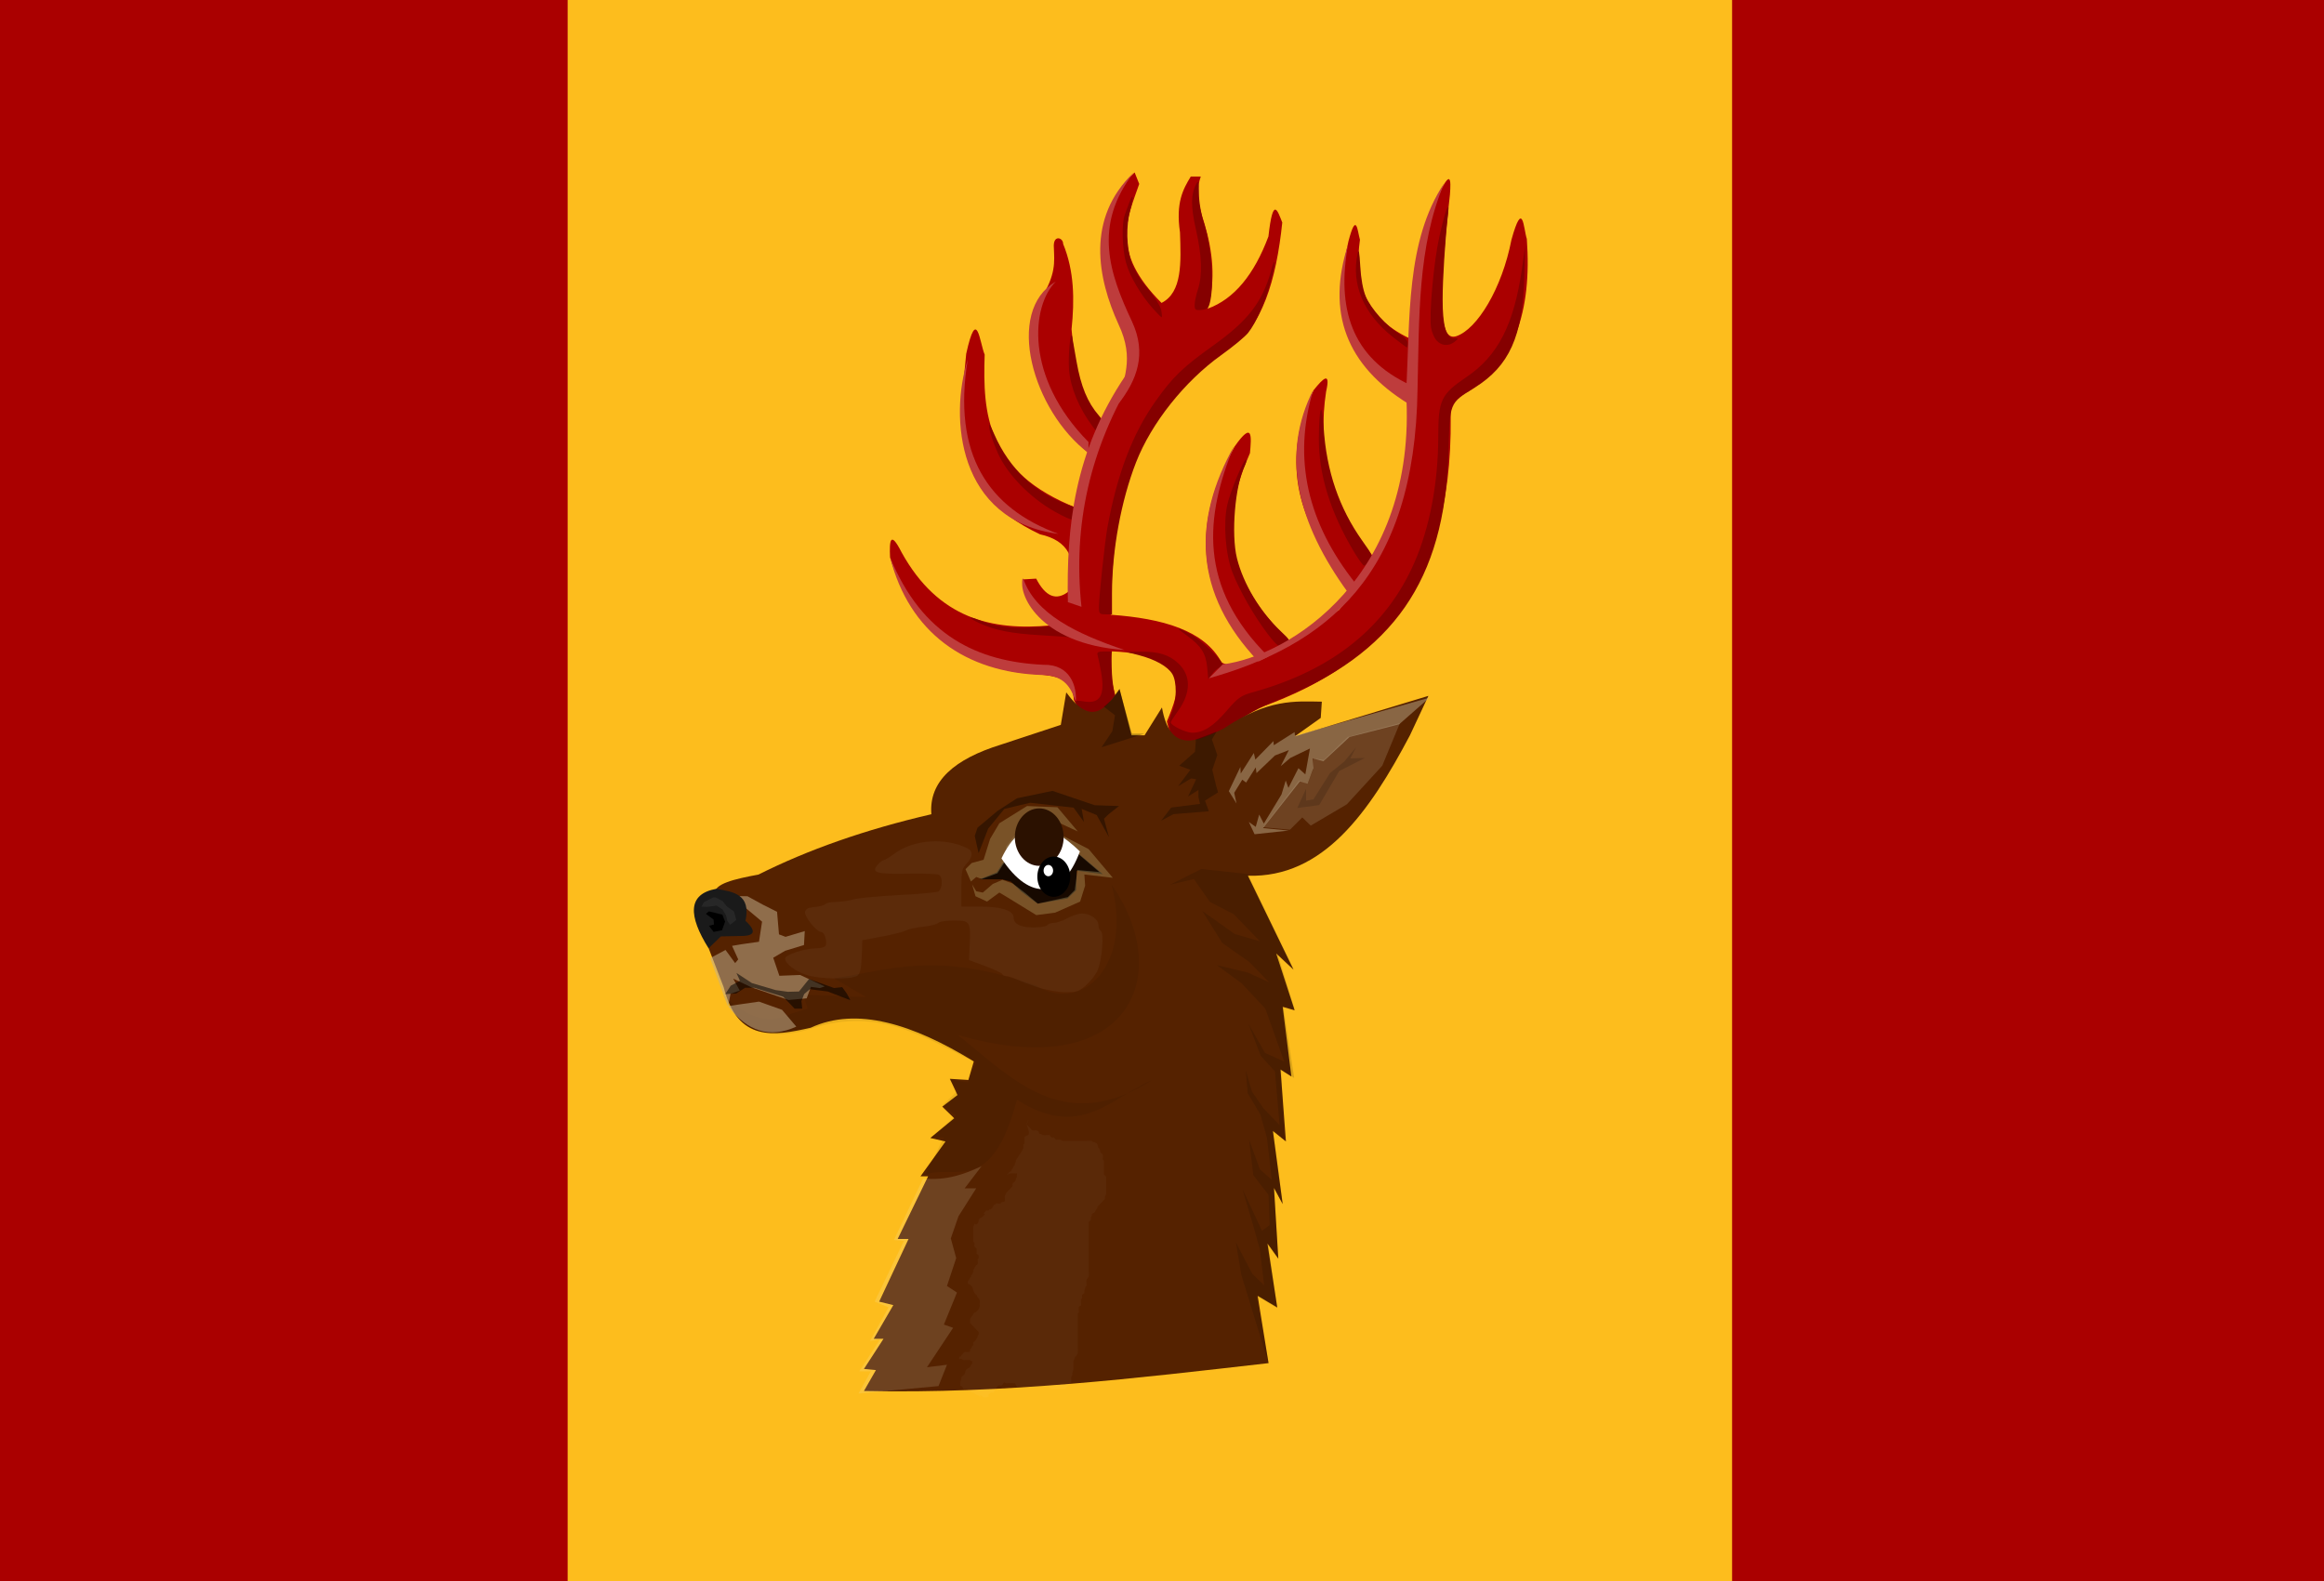 <?xml version="1.0" encoding="UTF-8" standalone="no"?>
<!-- Created with Inkscape (http://www.inkscape.org/) -->

<svg
   xmlns:dc="http://purl.org/dc/elements/1.1/"
   xmlns:cc="http://creativecommons.org/ns#"
   xmlns:rdf="http://www.w3.org/1999/02/22-rdf-syntax-ns#"
   xmlns:svg="http://www.w3.org/2000/svg"
   xmlns="http://www.w3.org/2000/svg"
   xmlns:sodipodi="http://sodipodi.sourceforge.net/DTD/sodipodi-0.dtd"
   xmlns:inkscape="http://www.inkscape.org/namespaces/inkscape"
   width="483.863"
   height="329.31"
   id="svg8436"
   version="1.1"
   inkscape:version="0.48.4 r9939"
   sodipodi:docname="Nieuw document 71">
  <defs
     id="defs8438">
    <filter
       color-interpolation-filters="sRGB"
       inkscape:collect="always"
       id="filter9414-1-9">
      <feGaussianBlur
         inkscape:collect="always"
         stdDeviation="2.815"
         id="feGaussianBlur9416-7-2" />
    </filter>
    <filter
       color-interpolation-filters="sRGB"
       inkscape:collect="always"
       id="filter9382-4-8"
       x="-0.078"
       width="1.156"
       y="-0.175"
       height="1.35">
      <feGaussianBlur
         inkscape:collect="always"
         stdDeviation="4.746"
         id="feGaussianBlur9384-0-2" />
    </filter>
    <filter
       color-interpolation-filters="sRGB"
       inkscape:collect="always"
       id="filter9430-9-0">
      <feGaussianBlur
         inkscape:collect="always"
         stdDeviation="1.115"
         id="feGaussianBlur9432-4-5" />
    </filter>
    <filter
       color-interpolation-filters="sRGB"
       inkscape:collect="always"
       id="filter9342-8-5"
       x="-0.051"
       width="1.101"
       y="-0.125"
       height="1.25">
      <feGaussianBlur
         inkscape:collect="always"
         stdDeviation="1.397"
         id="feGaussianBlur9344-8-2" />
    </filter>
    <filter
       color-interpolation-filters="sRGB"
       inkscape:collect="always"
       id="filter9318-2-7">
      <feGaussianBlur
         inkscape:collect="always"
         stdDeviation="1.434"
         id="feGaussianBlur9320-4-6" />
    </filter>
    <filter
       color-interpolation-filters="sRGB"
       inkscape:collect="always"
       id="filter9286-5-7">
      <feGaussianBlur
         inkscape:collect="always"
         stdDeviation="1.081"
         id="feGaussianBlur9288-5-8" />
    </filter>
  </defs>
  <sodipodi:namedview
     id="base"
     pagecolor="#ffffff"
     bordercolor="#666666"
     borderopacity="1.0"
     inkscape:pageopacity="0.0"
     inkscape:pageshadow="2"
     inkscape:zoom="0.35"
     inkscape:cx="322.64584"
     inkscape:cy="56.083496"
     inkscape:document-units="px"
     inkscape:current-layer="layer1"
     showgrid="false"
     fit-margin-top="0"
     fit-margin-left="0"
     fit-margin-right="0"
     fit-margin-bottom="0"
     inkscape:window-width="1600"
     inkscape:window-height="837"
     inkscape:window-x="-8"
     inkscape:window-y="-8"
     inkscape:window-maximized="1" />
  <g
     inkscape:label="Laag 1"
     inkscape:groupmode="layer"
     id="layer1"
     transform="translate(-52.354,-259.136)">
    <rect
       style="fill:#aa0000;fill-opacity:1;stroke:none"
       id="rect8064"
       width="483.863"
       height="329.31"
       x="52.354"
       y="259.136" />
    <rect
       style="fill:#fdbd1d;fill-opacity:1;stroke:none"
       id="rect8066"
       width="242.437"
       height="329.31"
       x="170.542"
       y="259.136" />
    <path
       style="fill:#aa0000;fill-opacity:1;stroke:none"
       d="m 288.585,295.044 c -8.837,8.379 -7.635,19.436 -2.882,31.441 3.378,4.295 4.278,8.311 1.922,11.961 -1.71,2.984 -4.947,5.933 -5.202,9.227 -3.442,-2.257 -5.602,-4 -6.967,-19.992 0.633,-6.11 0.574,-12.114 -1.761,-17.771 0.046,-1.306 -2.168,-2.041 -1.922,0.855 0.102,2.859 0.481,5.532 -2.722,10.594 -3.207,4.821 -2.867,21.051 9.767,31.954 l -2.241,11.619 c -18.87,-7.47 -19.621,-19.564 -19.215,-31.953 -1.052,-2.502 -1.606,-10.312 -3.843,-0.171 -1.29,14.037 -4.026,28.413 15.371,37.593 5.783,1.259 7.987,5.064 6.084,11.79 -2.744,2.261 -4.994,1.096 -6.885,-2.563 l -2.882,0.171 c 0.046,3.447 2.475,6.576 5.925,9.569 -12.299,1.156 -23.433,-1.416 -31.064,-15.208 -2.375,-4.701 -2.554,-2.369 -2.402,1.025 3.114,10.182 8.87,18.39 20.495,22.214 8.248,3.94 17.332,-0.272 17.773,7.519 l 2.562,4.614 6.405,-3.93 c -0.87,-3.612 -1.776,-7.224 -1.029,-10.836 17.168,0.81 14.107,8.052 11.436,14.595 l 1.281,5.297 7.365,-1.196 9.287,-6.493 c 23.793,-8.072 41.551,-23.488 41.151,-61.002 -0.023,-2.216 -0.143,-4.478 3.362,-5.126 9.77,-5.831 13.587,-16.78 12.489,-31.953 -0.714,-2.208 -0.801,-8.427 -3.202,0.171 -1.976,10.215 -7.149,18.591 -11.423,20.064 -3.338,1.151 -4.114,-5.342 -1.386,-29.462 0.256,-3.264 0.16,-5.437 -2.562,0.513 -4.71,9.797 -5.345,19.594 -5.924,29.39 -9.642,-4.62 -11.422,-12.037 -10.248,-20.505 -0.528,-1.85 -0.735,-6.016 -2.401,0.342 -2.487,11.462 -4.27,22.819 12.169,31.441 0.822,12.623 -0.477,24.446 -6.885,34.346 -9.304,-11.506 -11.709,-23.011 -9.927,-34.516 0.971,-4.288 -0.581,-2.806 -2.562,-0.342 -6.604,13.533 -4.067,27.192 6.405,38.447 2.183,4.452 0.401,5.092 -1.121,7.348 l -10.248,6.493 c -14.81,-13.846 -13.866,-26.641 -8.326,-39.13 0.286,-3.344 0.67,-6.897 -3.202,-1.367 -7.411,13.714 -10.076,28.002 4.964,44.428 -3.133,1.186 -5.831,1.6 -7.686,0.512 -3.568,-6.664 -12.261,-9.146 -23.058,-9.911 0.16,-16.411 2.18,-32.078 12.489,-44.428 2.241,-3.219 4.85,-6.49 12.377,-11.253 6.605,-4.18 9.571,-13.855 10.841,-25.998 -0.961,-2.382 -1.921,-5.73 -2.882,2.905 -2.961,7.916 -7.127,13.044 -12.649,15.037 1.75,-6.129 1.008,-11.925 -0.641,-17.6 -1.8,-5.275 -1.537,-7.779 -0.8,-9.911 l -2.082,0 c -1.605,2.652 -3.143,5.4 -2.241,11.619 0.212,6.202 0.519,12.488 -3.843,14.695 -10.735,-10.71 -7.126,-17.593 -4.644,-24.777 z"
       id="path8367-1-6"
       inkscape:connector-curvature="0"
       sodipodi:nodetypes="ccccccccccccccccccccccccccccccccsccccccccccccccccccscccccccccc" />
    <path
       style="fill:#850000;fill-opacity:1"
       d="m 296.151,412.261 c -0.459,-2.488 -0.429,-3.17 0.207,-4.747 1.02,-2.528 1.05,-6.436 0.063,-8.044 -0.966,-1.573 -3.573,-3.032 -7.002,-3.919 l -2.6,-0.672 2.944,-0.039 c 3.792,-0.048 5.989,0.624 7.906,2.42 2.679,2.51 2.679,6.11 0,9.855 -0.861,1.204 -1.567,2.3 -1.567,2.434 0,0.649 3.119,2.16 4.46,2.162 2.348,0 4.388,-1.298 7.234,-4.612 2.319,-2.701 2.925,-3.128 5.418,-3.817 16.552,-4.577 27.7,-13.516 33.593,-26.935 3.209,-7.309 4.992,-16.698 4.997,-26.318 0,-7.585 0.582,-8.802 5.89,-12.39 6.551,-4.429 9.87,-10.924 11.542,-22.588 l 0.658,-4.591 -0.179,6.525 c -0.332,12.175 -3.134,18.382 -10.322,22.868 -5.339,3.331 -5.168,2.902 -5.488,13.864 -0.764,26.203 -11.483,41.628 -35.613,51.251 -3.812,1.521 -6.489,3.006 -9.988,5.545 -3.963,2.876 -5.201,3.527 -7.246,3.812 -1.357,0.189 -2.896,0.456 -3.42,0.593 -0.851,0.223 -1.012,-0.064 -1.49,-2.656 z m -18.777,-4.753 c -0.659,-1.164 -1.198,-2.236 -1.198,-2.381 0,-0.145 0.8,-0.12 1.778,0.055 3.408,0.615 4.515,-1.21 3.66,-6.035 -0.259,-1.462 -0.583,-3.039 -0.72,-3.504 -0.204,-0.694 0.031,-0.846 1.312,-0.846 l 1.561,0 0.041,3.262 c 0.023,1.794 0.251,4.022 0.508,4.951 0.257,0.929 0.467,1.934 0.467,2.233 0,0.3 -1.397,1.408 -3.104,2.463 l -3.104,1.918 -1.198,-2.117 z m 26.321,-9.374 c -0.263,-2.916 -1.259,-4.493 -4.167,-6.598 -2.617,-1.895 -2.378,-2.001 0.724,-0.322 2.296,1.241 6.719,5.495 6.719,6.461 0,0.279 -0.291,0.506 -0.646,0.506 -0.355,0 -1.043,0.538 -1.528,1.197 l -0.882,1.197 -0.22,-2.441 z m 12.612,-6.97 c -2.808,-3.679 -5.943,-9.151 -7.358,-12.845 -1.444,-3.768 -1.931,-10.093 -1.082,-14.027 0.597,-2.762 3.55,-9.859 3.933,-9.451 0.125,0.133 0,0.694 -0.275,1.244 -2.022,4.032 -2.887,14.279 -1.63,19.317 1.33,5.331 4.83,11.155 9.133,15.197 1.929,1.812 2.023,2.005 1.268,2.595 -1.329,1.037 -1.848,0.773 -3.988,-2.03 z m -47.416,0.244 c -6.003,-0.359 -9.35,-1.018 -12.53,-2.466 -2.376,-1.082 -2.56,-1.645 -0.226,-0.695 3.305,1.347 7.012,1.841 11.284,1.506 3.688,-0.288 4.376,-0.211 6.008,0.677 1.658,0.903 2.398,1.588 1.503,1.392 -0.186,-0.039 -2.904,-0.228 -6.038,-0.416 z m 12.27,-5.914 c 0,-2.149 1.227,-13.584 1.767,-16.553 2.022,-11.108 5.233,-19.522 10.025,-26.275 3.609,-5.084 5.663,-7.061 12.132,-11.678 7.058,-5.038 10.079,-8.94 11.871,-15.335 1.023,-3.65 0.988,-1.782 -0.041,2.135 -1.114,4.246 -2.979,8.478 -4.693,10.652 -0.629,0.798 -3.151,2.886 -5.606,4.641 -7.628,5.454 -14.549,14.166 -17.728,22.314 -3.123,8.007 -5.016,18.323 -5.016,27.344 l 0,4.325 -1.359,0 c -1.232,0 -1.358,-0.146 -1.354,-1.571 z m 53.153,-11.358 c -4.964,-8.262 -7.444,-16.255 -7.371,-23.759 0.067,-6.835 0.629,-8.065 1,-2.189 0.568,9 3.221,16.766 8.046,23.554 2.258,3.176 2.308,3.315 1.534,4.229 -0.441,0.519 -0.967,0.944 -1.17,0.944 -0.203,0 -1.12,-1.251 -2.038,-2.779 z m -62.393,-8.482 c -5.153,-2.925 -9.811,-7.71 -11.781,-12.101 -0.854,-1.903 -1.658,-4.222 -1.788,-5.152 -0.202,-1.449 -0.054,-1.274 1.033,1.208 3.123,7.142 8.579,12.303 15.563,14.718 1.457,0.504 1.671,0.751 1.421,1.637 -0.162,0.574 -0.425,1.196 -0.584,1.382 -0.159,0.186 -1.898,-0.575 -3.864,-1.692 z m 7.873,-17.785 c -2.793,-3.748 -4.587,-8.092 -4.864,-11.77 -0.226,-3.014 0.326,-8.682 0.662,-6.79 0.095,0.531 0.497,2.815 0.894,5.075 0.919,5.228 2.288,8.544 4.661,11.291 1.803,2.087 1.854,2.232 1.236,3.491 l -0.645,1.313 -1.945,-2.61 z m 62.63,-18.497 c -6.178,-4.853 -8.798,-11.031 -7.406,-17.461 0.23,-1.06 0.376,-0.347 0.546,2.658 0.147,2.604 0.566,4.906 1.143,6.287 1.058,2.528 4.379,6.247 6.963,7.796 1.063,0.637 1.796,1.436 1.796,1.955 0,0.483 -0.079,0.878 -0.177,0.878 -0.097,0 -1.386,-0.951 -2.865,-2.113 z m 9.002,0.635 c -0.478,-0.547 -0.982,-1.741 -1.121,-2.653 -0.434,-2.857 0.565,-13.773 1.739,-18.993 1.233,-5.482 2.184,-7.949 1.798,-4.666 -0.588,5.009 -1.127,13.5 -1.129,17.777 0,5.564 0.727,8.071 2.353,8.095 1.014,0.015 1.018,0.034 0.163,0.725 -1.236,0.998 -2.785,0.882 -3.803,-0.285 z m -59.026,-6.617 c -2.551,-2.854 -4.849,-6.778 -5.615,-9.591 -0.791,-2.903 -0.93,-8.057 -0.266,-9.872 0.241,-0.659 0.667,-1.826 0.947,-2.594 0.802,-2.2 0.973,-1.222 0.24,1.375 -0.945,3.35 -0.842,7.933 0.249,11.044 0.552,1.573 1.896,3.762 3.4,5.536 1.399,1.65 2.611,3.587 2.768,4.425 0.154,0.82 0.193,1.49 0.087,1.49 -0.105,0 -0.92,-0.816 -1.812,-1.812 z m 8.683,-0.754 c 0,-0.648 0.306,-2.103 0.679,-3.233 0.972,-2.94 0.841,-6.959 -0.406,-12.454 -1.105,-4.873 -1.083,-7.397 0.086,-9.548 0.431,-0.794 0.521,-0.456 0.532,2.004 0.011,1.892 0.448,4.333 1.217,6.766 1.318,4.17 1.909,11.832 1.189,15.407 -0.346,1.718 -0.551,1.95 -1.844,2.085 -1.278,0.133 -1.454,0.01 -1.454,-1.027 z"
       id="path9167-7-0"
       inkscape:connector-curvature="0" />
    <path
       style="fill:#be3c3c;fill-opacity:1;stroke:none"
       d="m 265.368,379.542 c 2.496,7.427 11.107,11.57 21.136,14.952 -18.19,-1.257 -22.378,-12.089 -21.136,-14.952 z"
       id="path9169-1-9"
       inkscape:connector-curvature="0"
       sodipodi:nodetypes="ccc" />
    <path
       style="fill:#be3c3c;fill-opacity:1;stroke:none"
       d="m 309.279,352.024 c -6.014,14.612 -7.579,29.224 7.167,43.837 l -2.081,1.025 c -13.523,-14.226 -13.746,-29.27 -5.085,-44.862 z"
       id="path9171-1-5"
       inkscape:connector-curvature="0"
       sodipodi:nodetypes="cccc" />
    <path
       style="fill:#be3c3c;fill-opacity:1;stroke:none"
       d="m 304.037,400.388 2.882,-2.905 c 13.774,-1.744 40.592,-18.216 38.188,-56.645 0.875,-15.347 -0.089,-31.558 7.932,-43.55 -5.586,13.17 -5.18,28.116 -5.548,42.833 -0.509,39.156 -19.258,53.428 -43.454,60.266 z"
       id="path9173-5-8"
       inkscape:connector-curvature="0"
       sodipodi:nodetypes="cccccc" />
    <path
       style="fill:#be3c3c;fill-opacity:1;stroke:none"
       d="m 253.839,334.003 c -3.224,19.725 4.2,30.927 18.894,36.311 -21.067,-2.739 -22.723,-24.339 -18.894,-36.311 z"
       id="path9175-2-9"
       inkscape:connector-curvature="0"
       sodipodi:nodetypes="ccc" />
    <path
       style="fill:#be3c3c;fill-opacity:1;stroke:none"
       d="m 272.173,317.77 c -5.056,4.993 -6.583,19.851 6.805,33.406 l 0,2.307 c -11.641,-8.823 -17.497,-29.544 -6.805,-35.713 z"
       id="path9177-7-0"
       inkscape:connector-curvature="0"
       sodipodi:nodetypes="cccc" />
    <path
       style="fill:#be3c3c;fill-opacity:1;stroke:none"
       d="m 325.813,340.24 c -6.906,13.613 -3.381,27.768 7.205,42.292 l 1.521,-1.965 c -9.881,-12.443 -13.148,-25.834 -8.726,-40.327 z"
       id="path9179-6-0"
       inkscape:connector-curvature="0"
       sodipodi:nodetypes="cccc" />
    <path
       style="fill:#be3c3c;fill-opacity:1;stroke:none"
       d="m 333.018,310.081 c -2.389,13.166 0.651,23.56 12.97,29.22 l -0.24,4.015 c -13.223,-8.076 -17.225,-19.235 -12.73,-33.235 z"
       id="path9181-1-0"
       inkscape:connector-curvature="0"
       sodipodi:nodetypes="cccc" />
    <path
       style="fill:#be3c3c;fill-opacity:1;stroke:none"
       d="m 288.425,295.043 c -8.563,11.052 -5.07,21.083 -0.4,31.014 3.156,6.759 1.052,12.188 -2.802,17.174 0.826,-5.084 3.512,-9.176 0,-16.575 -4.328,-9.513 -6.859,-22.033 3.203,-31.612 z"
       id="path9183-4-7"
       inkscape:connector-curvature="0"
       sodipodi:nodetypes="ccccc" />
    <path
       style="fill:#be3c3c;fill-opacity:1;stroke:none"
       d="m 237.687,375.227 c 6.676,16.3 18.232,21.698 31.924,22.342 5.548,-0.135 6.987,4.46 6.725,7.689 -0.976,-2.825 -2.259,-5.417 -6.805,-5.553 -16.311,-0.477 -27.913,-8.981 -31.844,-24.478 z"
       id="path9185-2-2"
       inkscape:connector-curvature="0"
       sodipodi:nodetypes="ccccc" />
    <path
       style="fill:#be3c3c;fill-opacity:1;stroke:none"
       d="m 274.69,384.526 2.831,0.967 c -1.857,-17.107 1.857,-33.057 10.869,-47.908 l -1.698,-0.242 c -10.745,15.922 -12.312,31.58 -12.002,47.183 z"
       id="path9187-3-5"
       inkscape:connector-curvature="0"
       sodipodi:nodetypes="ccccc" />
    <path
       style="fill:#552200;stroke:none"
       d="m 199.85,456.479 1.359,-11.116 c -0.402,-2.181 4.118,-3.194 9.058,-4.108 10.226,-5.136 22.156,-9.363 36.004,-12.566 -0.571,-6.868 4.804,-11.496 14.492,-14.499 l 12.454,-4.108 1.132,-6.766 c 5.249,7.204 8.212,3.429 11.096,-0.725 l 2.491,9.666 2.717,0 3.623,-5.8 c 1.717,9.7 7.281,7.125 12.907,4.35 9.214,-6.159 14.677,-5.644 20.38,-5.558 l -0.226,3.383 -5.435,3.866 27.852,-8.458 -3.849,8.216 c -8.499,16.099 -18.079,29.7 -33.74,29.24 l 9.511,19.574 -3.623,-3.383 3.85,11.841 -2.491,-0.725 1.812,14.499 -2.264,-1.45 1.132,14.982 -2.717,-2.175 2.038,15.224 -1.812,-3.383 0.906,14.741 -2.264,-3.142 2.038,13.291 -4.076,-2.417 2.264,14.016 c -27.339,3.118 -54.553,6.435 -84.237,5.8 l 2.491,-4.35 -2.491,-0.242 4.076,-6.283 -2.038,0 4.076,-7.008 -2.944,-0.725 6.114,-13.049 -2.264,0 6.34,-13.049 -1.585,0 5.208,-7.25 -3.17,-0.725 4.982,-4.108 -2.491,-2.417 3.17,-2.417 -1.585,-3.383 3.849,0.242 1.132,-3.866 c -12.657,-7.751 -24.32,-11.468 -33.966,-7.008 -7.658,1.718 -15.185,3.068 -18.116,-8.458 z"
       id="path9189-2-5"
       inkscape:connector-curvature="0"
       sodipodi:nodetypes="ccccccccccccccccccccccccccccccccccccccccccccccccccccccc" />
    <path
       style="fill:#ffffe6;fill-opacity:0.146;stroke:none"
       d="m 315.325,431.402 7.526,-9.74 1.761,0.683 1.121,-2.905 0,-2.392 2.242,0.342 4.963,-4.785 10.888,-2.905 -3.683,8.886 -7.365,8.031 -7.526,4.442 -1.761,-1.709 -2.562,2.563 z"
       id="path9191-2-2"
       inkscape:connector-curvature="0" />
    <path
       style="fill:#000000;fill-opacity:0.146;stroke:none"
       d="m 324.292,423.371 -1.841,4.016 4.563,-0.598 4.163,-7.091 5.364,-2.734 -3.042,0.086 1.2,-2.307 -2.482,2.99 -2.962,2.393 -3.443,5.468 -1.521,0.257 z"
       id="path9193-1-1"
       inkscape:connector-curvature="0" />
    <path
       style="fill:#c1ae8c;fill-opacity:0.484;stroke:none"
       d="m 308.2,423.884 2.402,-5.041 0.079,1.367 2.722,-4.271 0.32,1.367 3.763,-3.845 0.08,0.855 4.323,-2.734 0.08,0.769 28.021,-7.946 -6.325,5.553 -10.328,2.649 -5.444,5.041 -2.241,-0.598 0.16,2.05 -1.201,3.247 -1.601,-0.513 -7.686,9.74 5.364,0.512 -7.126,0.769 -1.201,-2.563 1.441,1.025 0.721,-2.563 0.961,1.88 3.683,-6.066 0.88,-2.905 0.561,1.538 2.082,-4.101 1.441,1.282 0.961,-5.383 -4.083,1.965 -2.002,1.708 1.682,-3.332 -2.882,1.111 -3.843,3.674 -0.16,-1.196 -2.002,3.161 -0.8,-0.598 -1.681,2.734 0.48,2.221 z"
       id="path9195-6-4"
       inkscape:connector-curvature="0" />
    <path
       style="fill:#000000;fill-opacity:0.278;stroke:none"
       d="m 305.638,411.495 -0.961,1.623 1.121,3.246 -1.041,3.076 0.801,3.333 0.4,1.367 -2.722,1.709 0.801,2.221 -7.365,0.598 -2.562,1.367 2.082,-2.734 6.004,-0.769 -0.32,-1.452 0,-1.453 -2.162,1.367 1.681,-3.589 -1.041,-0.171 -2.722,1.623 2.562,-3.417 -2.322,-0.854 3.283,-2.905 0.16,-1.965 0,-0.598 z"
       id="path9197-8-8"
       inkscape:connector-curvature="0" />
    <path
       style="fill:#000000;fill-opacity:0.288;stroke:none"
       d="m 282.18,406.284 2.321,1.794 -0.56,3.332 -2.242,3.332 8.887,-2.82 -2.562,0 -2.562,-9.142 -1.682,2.136 z"
       id="path9199-5-6"
       inkscape:connector-curvature="0" />
    <path
       style="fill:#000000;fill-opacity:0.132;stroke:none"
       d="m 302.435,440.117 0.321,0 9.367,1.026 9.527,19.736 -3.363,-3.246 3.603,11.619 -2.402,-0.683 2.322,15.037 -2.722,-1.623 0.721,14.61 -2.402,-2.221 2.001,15.378 -1.761,-3.076 0.801,14.524 -2.082,-3.246 1.921,13.584 -4.403,-2.648 2.642,14.354 -5.719,-18.615 -1.132,-6.766 3.397,6.525 2.491,2.417 -0.906,-7.491 -1.132,-4.108 -2.491,-8.458 4.076,8.7 1.585,-1.208 -0.227,-6.283 -3.17,-4.108 -0.906,-7.491 2.264,6.283 2.491,2.175 -1.022,-8.816 -1.361,-4.784 -2.642,-4.443 -0.4,-4.784 1.281,4.443 2.402,3.503 3.363,3.503 -0.961,-11.193 -2.962,-3.246 -2.562,-6.664 3.442,6.066 4.003,1.794 -3.923,-11.022 -4.964,-5.297 -5.124,-3.759 6.405,1.538 4.483,2.051 -4.163,-4.272 -5.604,-3.93 -4.163,-6.664 6.725,4.784 5.284,1.538 -5.444,-5.639 -4.964,-2.563 -3.362,-4.784 -4.964,1.196 z"
       id="path9201-7-4"
       inkscape:connector-curvature="0" />
    <path
       style="fill:#000000;fill-opacity:0.731;stroke:none;filter:url(#filter9286-5-7)"
       d="m 5094.575,-7514.207 8,-3 6.25,-8.75 3.25,-4.75 8,-2.75 8.5,1.75 8.25,3.75 14.5,11.5 -12,-1.5 -0.25,8.5 -4,3.5 -13.75,2.25 -7.5,-5.25 -4.75,-4.25 -4,-1 z"
       id="path9203-6-6"
       inkscape:connector-curvature="0"
       transform="matrix(0.453,0,0,0.483,-2051.593,4071.607)" />
    <path
       style="fill:#dadbc4;fill-opacity:0.123;stroke:none"
       d="m 268.689,431.709 -3.397,1.692 0.226,2.296 1.472,0 1.132,-1.45 2.038,-1.329 -1.472,2.779 -0.113,2.417 2.151,2.054 1.925,0.362 -2.831,0.483 -2.717,-2.658 -1.812,0.121 0.566,2.054 0.227,2.658 -2.491,-3.141 -1.585,-1.329 -1.245,0.121 2.038,-1.087 -0.679,-0.967 -0.34,-1.329 1.925,-2.537 2.491,-1.087 z"
       id="path9205-1-8"
       inkscape:connector-curvature="0" />
    <path
       style="fill:#d1c886;fill-opacity:0.292;stroke:none;filter:url(#filter9318-2-7)"
       d="m 5095.663,-7514.341 7.247,-2.475 9.37,-13.612 7.424,-3.182 10.076,2.652 7.425,3.536 12.551,10.076 -10.076,-0.884 -1.238,8.662 -3.181,3.005 -13.789,2.829 -5.834,-4.597 -5.657,-4.065 -4.773,-1.591 -4.419,1.767 -4.596,3.713 -3.005,-0.531 -1.945,-3.005 1.591,5.127 5.303,2.298 5.657,-3.889 3.182,1.767 13.789,7.955 8.662,-1.06 11.49,-4.773 2.298,-6.895 -0.353,-4.773 13.081,1.415 -11.137,-12.375 -17.854,-8.662 -14.496,-0.884 2.298,-3.358 10.43,-1.061 14.673,6.364 -9.369,-10.43 -13.966,-0.53 -12.728,7.424 -4.242,6.718 -3.006,9.015 -5.48,1.415 -2.828,2.651 2.475,5.304 2.475,-1.945 z"
       id="path9209-8-9"
       inkscape:connector-curvature="0"
       transform="matrix(0.453,0,0,0.483,-2051.593,4071.607)" />
    <path
       style="fill:#000000;fill-opacity:0.373;stroke:none;filter:url(#filter9342-8-5)"
       d="m 5094.248,-7525.478 4.42,-10.607 7.424,-8.485 11.844,-2.651 19.976,2.121 4.773,6.187 -1.061,-5.657 6.895,2.652 5.657,9.546 -2.298,-7.955 2.121,-1.945 4.773,-3.535 -11.137,-0.354 -19.446,-6.187 -16.263,3.182 -9.016,5.48 -9.192,7.248 -1.237,3.535 z"
       id="path9211-9-8"
       inkscape:connector-curvature="0"
       transform="matrix(0.453,0,0,0.483,-2051.593,4071.607)" />
    <path
       style="fill:#000000;fill-opacity:0.071;stroke:none"
       d="m 283.781,443.364 c 4.44,16.748 -6.071,26.916 -15.691,21.018 -21.061,-7.357 -30.329,-3.223 -42.111,-1.538 l 6.725,3.93 -13.13,-0.513 0.961,2.905 -3.362,1.026 c -4.083,2.151 -8.677,1.648 -14.251,-3.93 3.439,8.21 10.017,9.719 18.574,7.006 14.038,-4.571 23.743,2.158 34.105,7.177 l -1.761,4.101 -3.843,-0.683 1.761,2.392 -3.202,3.076 2.882,2.05 -5.284,4.614 2.722,0 -3.843,7.689 c 6.553,-2.104 13.675,4.504 19.054,-15.55 13.235,8.509 19.662,-0.487 28.181,-4.101 -18.24,11.582 -28.774,0.055 -40.51,-9.398 35.331,10.305 45.447,-12.078 32.023,-31.27 z"
       id="path9213-2-3"
       inkscape:connector-curvature="0"
       sodipodi:nodetypes="cccccccccccccccccccccc" />
    <path
       style="fill:#f8f4d2;fill-opacity:0.153;stroke:none"
       d="m 244.552,504.537 -6.084,12.816 2.081,0.171 -6.085,12.645 2.882,1.196 -3.843,7.006 2.082,-0.342 -4.323,6.664 2.402,0 -2.562,4.614 16.653,-1.538 1.761,-4.443 -4.163,0.513 5.444,-8.202 -1.921,-0.684 2.722,-6.664 -2.082,-1.367 1.922,-5.809 -1.121,-4.101 1.601,-4.614 3.683,-5.81 -2.402,0 3.523,-4.613 c -3.582,1.676 -7.338,3.051 -12.169,2.563 z"
       id="path9215-7-5"
       inkscape:connector-curvature="0"
       sodipodi:nodetypes="cccccccccccccccccccccccc" />
    <path
       style="fill:#c2ae8c;fill-opacity:0.538;stroke:none;filter:url(#filter9430-9-0)"
       d="m 4976.338,-7506.209 9.369,3.182 9.016,7.071 -1.414,8.662 -7.955,1.06 -4.419,0.708 2.828,5.833 -1.414,1.591 -4.419,-5.657 -7.071,3.536 7.955,20.329 c 9.041,11.421 19.611,14.361 31.643,9.193 l -6.541,-7.248 -10.607,-3.536 -9.192,1.238 -4.95,0.707 1.061,-5.304 4.243,-1.414 -3.005,-5.126 8.309,3.712 17.147,5.48 8.309,-0.707 1.945,-4.95 4.066,0.531 2.298,-0.708 -11.314,-4.949 -9.546,0.353 -2.828,-7.778 5.48,-3.005 8.662,-2.475 0.354,-6.01 -8.839,2.474 -3.005,-1.06 -0.884,-9.723 -6.718,-3.182 -6.894,-3.535 -10.783,-0.177 -0.53,0"
       id="path9217-9-5"
       inkscape:connector-curvature="0"
       sodipodi:nodetypes="cccccccccccccccccccccccccccccccccccccc"
       transform="matrix(0.453,0,0,0.483,-2051.593,4071.607)" />
    <path
       style="fill:#1a1a1a;stroke:none"
       d="m 199.879,456.606 c -4.235,-6.78 -4.402,-11.299 1.601,-12.388 3.606,0.611 7.266,1.166 6.085,6.664 2.643,2.47 1.552,3.188 -1.121,3.161 l -4.003,0.085 z"
       id="path9219-5-1"
       inkscape:connector-curvature="0"
       sodipodi:nodetypes="cccccc" />
    <path
       style="fill:#000000;stroke:none"
       d="m 202.761,449.601 -2.802,-0.684 -0.64,0.513 1.601,1.196 0.08,1.025 -1.041,0.256 0.961,1.282 1.761,-0.342 0.64,-1.794 z"
       id="path9221-4-5"
       inkscape:connector-curvature="0" />
    <path
       style="fill:#ffffff;fill-opacity:0.061;stroke:none"
       d="m 200.84,446.012 0,0 -1.921,0.983 -0.52,0.94 1.161,0.044 2.002,-0.257 1.241,0.812 0.72,1.196 0.28,1.153 0.56,0.812 1.281,-0.983 -0.48,-1.794 -1.441,-0.983 -0.921,-1.153 -1.441,-0.769 z"
       id="path9223-3-5"
       inkscape:connector-curvature="0" />
    <path
       style="fill:#000000;fill-opacity:0.533;stroke:none"
       d="m 203.36,466.145 1.132,-1.752 1.925,-1.027 -0.736,-1.631 3.227,2.115 4.925,1.45 2.548,0.362 2.321,-0.061 2.095,-2.598 5.208,1.873 1.698,-0.181 0.962,1.329 0.736,1.39 -4.699,-1.812 -3.736,-0.483 -1.189,1.027 -0.566,1.45 0.17,1.571 -1.585,0 -2.378,-2.477 -6.001,-1.873 -1.925,0 -1.868,1.208 z"
       id="path9225-1-8"
       inkscape:connector-curvature="0" />
    <path
       style="fill:#ffffff;fill-opacity:0.042;filter:url(#filter9382-4-8)"
       d="m 5121.325,-7467.695 c -3.575,-1.129 -7.918,-2.663 -9.651,-3.408 -1.733,-0.745 -3.833,-1.354 -4.667,-1.354 -0.833,0 -1.665,-0.389 -1.849,-0.865 -0.183,-0.476 -3.708,-2.037 -7.833,-3.469 l -7.5,-2.604 0.307,-6.236 c 0.511,-10.37 0.21,-10.826 -7.126,-10.826 -3.455,0 -6.757,0.476 -7.339,1.058 -0.581,0.581 -3.709,1.317 -6.95,1.636 -3.24,0.318 -6.792,1.048 -7.892,1.623 -1.1,0.574 -6.05,1.75 -11,2.613 l -9,1.57 -0.283,7 c -0.207,5.106 -0.732,7.338 -1.941,8.25 -2.459,1.854 -17.85,1.605 -23.848,-0.385 -5.215,-1.73 -9.428,-4.858 -9.428,-7.001 0,-1.582 9.003,-4.364 14.122,-4.364 2.068,0 4.054,-0.476 4.413,-1.057 0.978,-1.582 -0.385,-5.943 -1.858,-5.943 -2.14,0 -7.896,-6.622 -7.512,-8.644 0.259,-1.37 1.398,-1.939 4.343,-2.173 2.196,-0.174 4.419,-0.737 4.942,-1.25 0.522,-0.513 2.772,-0.944 5,-0.957 2.227,-0.01 5.85,-0.504 8.05,-1.092 2.2,-0.587 11.425,-1.415 20.5,-1.84 9.075,-0.425 17.288,-1.106 18.25,-1.515 2.047,-0.869 2.404,-6.001 0.5,-7.194 -0.687,-0.43 -7.1,-0.668 -14.25,-0.527 -14.416,0.284 -17.064,-0.422 -14.055,-3.747 1.026,-1.134 2.277,-2.061 2.78,-2.061 0.503,0 2.815,-1.308 5.138,-2.906 8.85,-6.089 23.482,-7.004 33.637,-2.103 2.449,1.181 2.277,3.641 -0.446,6.364 -2.315,2.316 -2.554,3.306 -2.554,10.6 l 0,8.045 9.096,0 c 9.248,0 14.904,1.762 14.904,4.644 0,2.825 3.168,4.356 9.012,4.356 3.229,0 6.148,-0.45 6.488,-1 0.34,-0.55 1.718,-1 3.063,-1 1.344,0 4.123,-0.9 6.176,-2 2.052,-1.1 5.1,-2 6.774,-2 3.764,0 7.487,2.485 7.487,4.998 0,1.036 0.51,2.199 1.133,2.584 1.584,0.979 0.437,13.047 -1.63,17.147 -0.896,1.776 -3.278,4.588 -5.294,6.25 -3.223,2.657 -4.391,3.01 -9.687,2.929 -3.312,-0.05 -8.947,-1.016 -12.522,-2.146 z"
       id="path9231-2-4"
       inkscape:connector-curvature="0"
       transform="matrix(0.453,0,0,0.483,-2051.593,4071.607)" />
    <path
       style="fill:#ffffff;fill-opacity:0.033;stroke:none;filter:url(#filter9414-1-9)"
       d="m 5116.325,-7408.457 c 3.128,2.607 1.698,2.5 3.5,2.5 0.333,0 0.677,-0.08 1,0 1.778,0.445 0.389,0.389 1.5,1.5 0.118,0.118 0.342,-0.05 0.5,0 0.354,0.118 0.631,0.447 1,0.5 0.825,0.118 1.667,0 2.5,0 0.167,0 0.361,-0.09 0.5,0 0.392,0.262 0.578,0.789 1,1 0.298,0.149 0.667,0 1,0 0.333,0.333 0.608,0.739 1,1 0.139,0.09 0.333,0 0.5,0 0.5,0 1.01,-0.1 1.5,0 0.365,0.07 0.646,0.382 1,0.5 0.158,0.05 0.333,0 0.5,0 1,0 2,0 3,0 2.5,0 5,0 7.5,0 0.279,0 2.271,-0.08 2.5,0 0.224,0.08 0.289,0.395 0.5,0.5 0.149,0.08 0.342,-0.05 0.5,0 0.365,0.122 1.271,0.542 1.5,1 0.167,0.5 0.333,1 0.5,1.5 0.167,0.167 0.395,0.289 0.5,0.5 0.236,0.472 0.229,1.048 0.5,1.5 0.243,0.404 0.825,0.562 1,1 0.186,0.464 0,1 0,1.5 0,0.167 -0.08,0.351 0,0.5 0.105,0.211 0.395,0.289 0.5,0.5 0.08,0.149 0,0.333 0,0.5 0,0.5 0,1 0,1.5 0,1 0,2 0,3 0,0.167 0,0.333 0,0.5 0,0.167 -0.09,0.361 0,0.5 0.262,0.392 0.789,0.579 1,1 0.106,0.213 0,2.081 0,2.5 0,1 0,2 0,3 0,0.17 0.09,1.73 0,2 -0.118,0.354 -0.41,0.639 -0.5,1 -0.08,0.324 0.105,0.684 0,1 -0.08,0.224 -0.333,0.333 -0.5,0.5 -0.667,0.667 -1.333,1.333 -2,2 -0.167,0.167 -0.333,0.333 -0.5,0.5 -0.167,0.167 -0.395,0.289 -0.5,0.5 -0.08,0.149 0.08,0.351 0,0.5 -0.105,0.211 -0.369,0.304 -0.5,0.5 -0.486,0.729 -0.312,1.042 -1,1.5 -0.31,0.207 -0.736,0.237 -1,0.5 -0.118,0.118 0.05,0.342 0,0.5 -0.167,0.333 -0.333,0.667 -0.5,1 0,0.333 0.105,0.684 0,1 -0.149,0.447 -0.789,0.579 -1,1 -0.08,0.149 0,0.333 0,0.5 0,0.333 0,0.667 0,1 0,1.167 0,2.333 0,3.5 0,3.5 0,7 0,10.5 0,1.833 0,3.667 0,5.5 0,0.833 0.229,1.699 0,2.5 -0.165,0.578 -0.777,0.942 -1,1.5 -0.124,0.31 0,0.667 0,1 0,0.5 0.121,1.015 0,1.5 -0.06,0.229 -0.412,0.281 -0.5,0.5 -0.255,0.638 -0.365,1.326 -0.5,2 -0.03,0.164 0.08,0.351 0,0.5 -0.211,0.422 -0.789,0.579 -1,1 -0.149,0.298 0.105,0.684 0,1 -0.724,2.171 -0.5,-0.343 -0.5,2.5 0,0.333 0.185,0.723 0,1 -0.207,0.31 -0.862,0.154 -1,0.5 -0.248,0.619 0,1.333 0,2 0,0.167 0.08,0.351 0,0.5 -0.105,0.211 -0.395,0.289 -0.5,0.5 -0.08,0.149 0,0.333 0,0.5 0,0.333 0,0.667 0,1 0,1.667 0,3.333 0,5 0,2.5 0,5 0,7.5 0,0.628 0.09,2.811 0,3 -1.804,3.608 -0.247,-0.883 -2,3.5 -0.06,0.155 0,0.333 0,0.5 0,0.667 0,1.333 0,2 0,0.333 0.08,0.677 0,1 -0.128,0.511 -0.372,0.989 -0.5,1.5 -0.08,0.324 0.105,0.684 0,1 -0.118,0.354 -0.427,0.635 -0.5,1 -0.1,0.49 0,1 0,1.5 0,0.167 0.1,0.367 0,0.5 -0.566,0.754 -1.333,1.333 -2,2 -0.167,0.167 -0.333,0.333 -0.5,0.5 -0.167,0.167 -0.289,0.395 -0.5,0.5 -0.143,0.07 -2.233,0 -2.5,0 -0.638,0 -3.072,0.107 -3.5,0 -0.229,-0.06 -0.289,-0.394 -0.5,-0.5 -0.149,-0.07 -0.351,0.08 -0.5,0 -0.211,-0.105 -0.289,-0.394 -0.5,-0.5 -0.22,-0.11 -2.807,0 -3.5,0 -2.833,0 -5.667,0 -8.5,0 -0.667,0 -1.333,0 -2,0 -0.167,0 -0.382,0.118 -0.5,0 -0.205,-0.205 -0.489,-1.372 -1,-1.5 -0.07,-0.02 -3.718,-0.06 -4,0 -1.389,-0.972 -1.277,0.819 -2,1 -0.485,0.121 -1.015,-0.121 -1.5,0 -0.601,0.15 -1.259,2.006 -2,2.5 -0.252,1.102 -1.029,0.264 -1.5,0.5 -0.211,0.106 -0.333,0.333 -0.5,0.5 -0.167,0.167 -0.395,0.289 -0.5,0.5 -0.345,0.69 0.606,0.447 -0.5,1 -0.149,0.08 -0.333,0 -0.5,0 -0.5,0 -1.015,0.121 -1.5,0 -0.229,-0.06 -0.276,-0.425 -0.5,-0.5 -3.432,-1.144 2.329,1.915 -2.5,-0.5 -0.537,-0.269 -0.962,-0.731 -1.5,-1 -0.149,-0.07 -0.351,0.08 -0.5,0 -0.537,-0.269 -0.962,-0.731 -1.5,-1 -0.149,-0.07 -0.351,0.08 -0.5,0 -0.211,-0.105 -0.276,-0.425 -0.5,-0.5 0,0 -1.499,0 -1.5,0 -0.263,-0.263 -0.333,-0.667 -0.5,-1 -0.333,-0.167 -0.736,-0.236 -1,-0.5 -0.118,-0.118 0,-0.333 0,-0.5 0,-0.167 0,-0.333 0,-0.5 0,-1.202 -0.05,0.211 0.5,-2 0.04,-0.162 -0.08,-0.351 0,-0.5 0.3,-0.6 1.2,-0.9 1.5,-1.5 0.236,-0.471 0.264,-1.028 0.5,-1.5 0.373,-0.745 1.411,-0.911 2,-1.5 0.264,-0.263 0.293,-0.69 0.5,-1 0.131,-0.196 0.395,-0.289 0.5,-0.5 0.08,-0.149 0,-0.333 0,-0.5 0,-0.167 0.118,-0.382 0,-0.5 -0.118,-0.118 -0.351,0.08 -0.5,0 -0.211,-0.105 -0.289,-0.394 -0.5,-0.5 -0.149,-0.07 -0.333,0 -0.5,0 -0.5,0 -1,0 -1.5,0 -0.333,0 -0.684,0.106 -1,0 -0.354,-0.118 -0.638,-0.409 -1,-0.5 -0.323,-0.08 -0.851,0.298 -1,0 -0.167,-0.333 0.167,-1.167 0.5,-1 0.333,0.167 -0.763,1.264 -0.5,1 0.425,-0.425 0.639,-1.019 1,-1.5 0.114,-0.152 1.373,-1.436 1.5,-1.5 0.149,-0.07 0.333,0 0.5,0 0.5,0 1.015,0.121 1.5,0 0.948,-0.237 0.267,-0.534 0.5,-1 0.105,-0.211 0.369,-0.304 0.5,-0.5 0.207,-0.31 0.293,-0.69 0.5,-1 0.131,-0.196 0.395,-0.289 0.5,-0.5 0.149,-0.298 -0.149,-0.702 0,-1 0.211,-0.421 0.717,-0.623 1,-1 0.333,-0.5 0.667,-1 1,-1.5 0,-0.167 -0.08,-0.351 0,-0.5 0.105,-0.211 0.395,-0.289 0.5,-0.5 0.08,-0.149 0,-0.333 0,-0.5 0,-0.167 0.08,-0.351 0,-0.5 -0.105,-0.211 -0.333,-0.333 -0.5,-0.5 -0.833,-0.833 -1.667,-1.667 -2.5,-2.5 -0.167,-0.167 -0.333,-0.333 -0.5,-0.5 -0.167,-0.167 -0.395,-0.289 -0.5,-0.5 -0.08,-0.149 0,-0.333 0,-0.5 0,-1.082 -0.149,-1.026 0.5,-2 0.131,-0.196 0.359,-0.311 0.5,-0.5 0.361,-0.481 0.575,-1.075 1,-1.5 0.118,-0.118 0.351,0.08 0.5,0 0.133,-0.07 1.434,-1.367 1.5,-1.5 0.236,-0.471 0.397,-0.983 0.5,-1.5 0.07,-0.327 -0.333,-1 0,-1 0.333,0 0,1.333 0,1 0,-0.5 0,-1 0,-1.5 0,-0.167 0.05,-0.342 0,-0.5 -0.604,-1.813 -0.237,-0.356 -1,-1.5 -0.207,-0.31 -0.293,-0.69 -0.5,-1 -1.406,-2.109 0.858,2.716 -1.5,-2 -0.236,-0.471 -0.264,-1.028 -0.5,-1.5 -0.105,-0.211 -0.333,-0.333 -0.5,-0.5 -0.167,-0.167 -0.304,-0.369 -0.5,-0.5 -0.31,-0.207 -0.736,-0.236 -1,-0.5 -0.118,-0.118 0,-0.333 0,-0.5 0,-0.167 -0.08,-0.351 0,-0.5 0.105,-0.211 0.369,-0.304 0.5,-0.5 0.207,-0.31 0.293,-0.69 0.5,-1 0.131,-0.196 0.395,-0.289 0.5,-0.5 0.08,-0.149 -0.08,-0.351 0,-0.5 0.105,-0.211 0.395,-0.289 0.5,-0.5 2.069,-4.138 -1.621,1.702 1.5,-3.5 0.243,-0.404 0.886,-0.543 1,-1 0.121,-0.485 0,-1 0,-1.5 0,-0.167 -0.08,-0.351 0,-0.5 0.105,-0.211 0.395,-0.289 0.5,-0.5 0.08,-0.149 0,-0.333 0,-0.5 0,-0.167 0.08,-0.351 0,-0.5 -0.211,-0.421 -0.851,-0.553 -1,-1 -0.04,-0.108 0.09,-1.863 0,-2 -0.261,-0.392 -0.738,-0.608 -1,-1 -0.09,-0.139 0,-0.333 0,-0.5 0,-0.333 0.105,-0.684 0,-1 -0.08,-0.223 -0.395,-0.289 -0.5,-0.5 -0.08,-0.149 0,-0.333 0,-0.5 0,-0.167 0,-0.333 0,-0.5 0,-0.833 0,-1.667 0,-2.5 0,-0.613 -0.122,-2.694 0,-3 0.966,-2.416 0.582,-0.541 1.5,-1 0.458,-0.229 0.878,-1.134 1,-1.5 0.05,-0.158 -0.08,-0.351 0,-0.5 0.373,-0.745 1.411,-0.911 2,-1.5 1.951,-1.951 -0.116,-0.268 0.5,-1.5 0.105,-0.211 0.333,-0.333 0.5,-0.5 0.167,-0.167 0.276,-0.425 0.5,-0.5 0.316,-0.105 0.684,0.106 1,0 0.224,-0.07 0.289,-0.394 0.5,-0.5 0.149,-0.07 0.351,0.08 0.5,0 0.211,-0.105 0.333,-0.333 0.5,-0.5 0.167,-0.167 0.369,-0.304 0.5,-0.5 0.207,-0.31 0.237,-0.736 0.5,-1 0.118,-0.118 0.351,0.08 0.5,0 0.211,-0.105 0.276,-0.425 0.5,-0.5 0.632,-0.211 1.368,0.211 2,0 0.224,-0.07 0.289,-0.394 0.5,-0.5 0.471,-0.236 1.062,-0.208 1.5,-0.5 0.129,-0.09 -0.17,-1.989 0,-2.5 0.08,-0.223 0.395,-0.289 0.5,-0.5 0.08,-0.149 -0.08,-0.351 0,-0.5 0.105,-0.211 0.333,-0.333 0.5,-0.5 0.558,-0.557 2.171,-2.006 2.5,-2.5 0.185,-0.277 -0.149,-0.702 0,-1 0.3,-0.6 1.2,-0.9 1.5,-1.5 0.08,-0.149 -0.05,-0.342 0,-0.5 0.118,-0.353 0.382,-0.646 0.5,-1 0.05,-0.158 0,-0.333 0,-0.5 0,-0.333 0.149,-0.702 0,-1 -0.08,-0.149 -0.333,0 -0.5,0 -1.428,0 -2.648,-0.176 -4,0.5 -0.149,0.08 0.382,0.118 0.5,0 0.118,-0.118 0,-0.333 0,-0.5 0.167,-0.167 0.304,-0.369 0.5,-0.5 0.31,-0.207 0.737,-0.236 1,-0.5 0.118,-0.118 -0.08,-0.351 0,-0.5 0.105,-0.211 0.369,-0.304 0.5,-0.5 0.207,-0.31 0.293,-0.69 0.5,-1 0.131,-0.196 0.395,-0.289 0.5,-0.5 0.08,-0.149 -0.05,-0.342 0,-0.5 0.118,-0.353 0.382,-0.646 0.5,-1 0.05,-0.158 -0.08,-0.351 0,-0.5 0.269,-0.537 0.667,-1 1,-1.5 0.493,-0.74 2.341,-3.207 2.5,-4 0,-3.546 -0.354,-0.293 0.5,-2 0.114,-0.227 -0.03,-2.391 0,-2.5 0.185,-0.74 1.746,-0.739 2,-1.5 0.35,-1.049 -1,-3.863 -1,-4 0,-0.897 0.667,-1.667 1,-2.5"
       id="path9233-3-0"
       inkscape:connector-curvature="0"
       transform="matrix(0.453,0,0,0.483,-2051.593,4071.607)" />
    <path
       style="fill:#ffffff;stroke:none"
       d="m 260.863,437.887 c 4.353,-9.153 10.066,-7.5 16.332,-1.452 -3.633,9.847 -10.365,10.535 -16.332,1.452 z"
       id="path9235-3-5"
       inkscape:connector-curvature="0"
       sodipodi:nodetypes="ccc" />
    <path
       sodipodi:type="arc"
       style="fill:#2b1100;fill-opacity:1;stroke:none"
       id="path9237-4-4"
       sodipodi:cx="10743.692"
       sodipodi:cy="-11850.923"
       sodipodi:rx="10.16466"
       sodipodi:ry="11.313708"
       d="m 10753.857,-11850.923 c 0,6.249 -4.551,11.314 -10.165,11.314 -5.613,0 -10.164,-5.065 -10.164,-11.314 0,-6.248 4.551,-11.314 10.164,-11.314 5.614,0 10.165,5.066 10.165,11.314 z"
       transform="matrix(0.5,0,0,0.529,-5103.12,6702.593)" />
    <path
       transform="matrix(0.453,0,0,0.483,-4595.078,6164.856)"
       sodipodi:type="arc"
       style="fill:#000000;fill-opacity:1;stroke:none"
       id="path9239-1-7"
       sodipodi:cx="10743.562"
       sodipodi:cy="-11849.2"
       sodipodi:rx="7.5625"
       sodipodi:ry="8.6875"
       d="m 10751.124,-11849.2 c 0,4.798 -3.386,8.687 -7.562,8.687 -4.177,0 -7.563,-3.889 -7.563,-8.687 0,-4.798 3.386,-8.688 7.563,-8.688 4.176,0 7.562,3.89 7.562,8.688 z" />
    <path
       transform="matrix(0.453,0,0,0.483,-4595.078,6164.856)"
       sodipodi:type="arc"
       style="fill:#ffffff;fill-opacity:1;stroke:none"
       id="path9241-1-2"
       sodipodi:cx="10741.062"
       sodipodi:cy="-11851.825"
       sodipodi:rx="2.1875"
       sodipodi:ry="2.4375"
       d="m 10743.249,-11851.825 c 0,1.346 -0.979,2.437 -2.187,2.437 -1.209,0 -2.188,-1.091 -2.188,-2.437 0,-1.346 0.979,-2.438 2.188,-2.438 1.208,0 2.187,1.092 2.187,2.438 z" />
  </g>
</svg>
